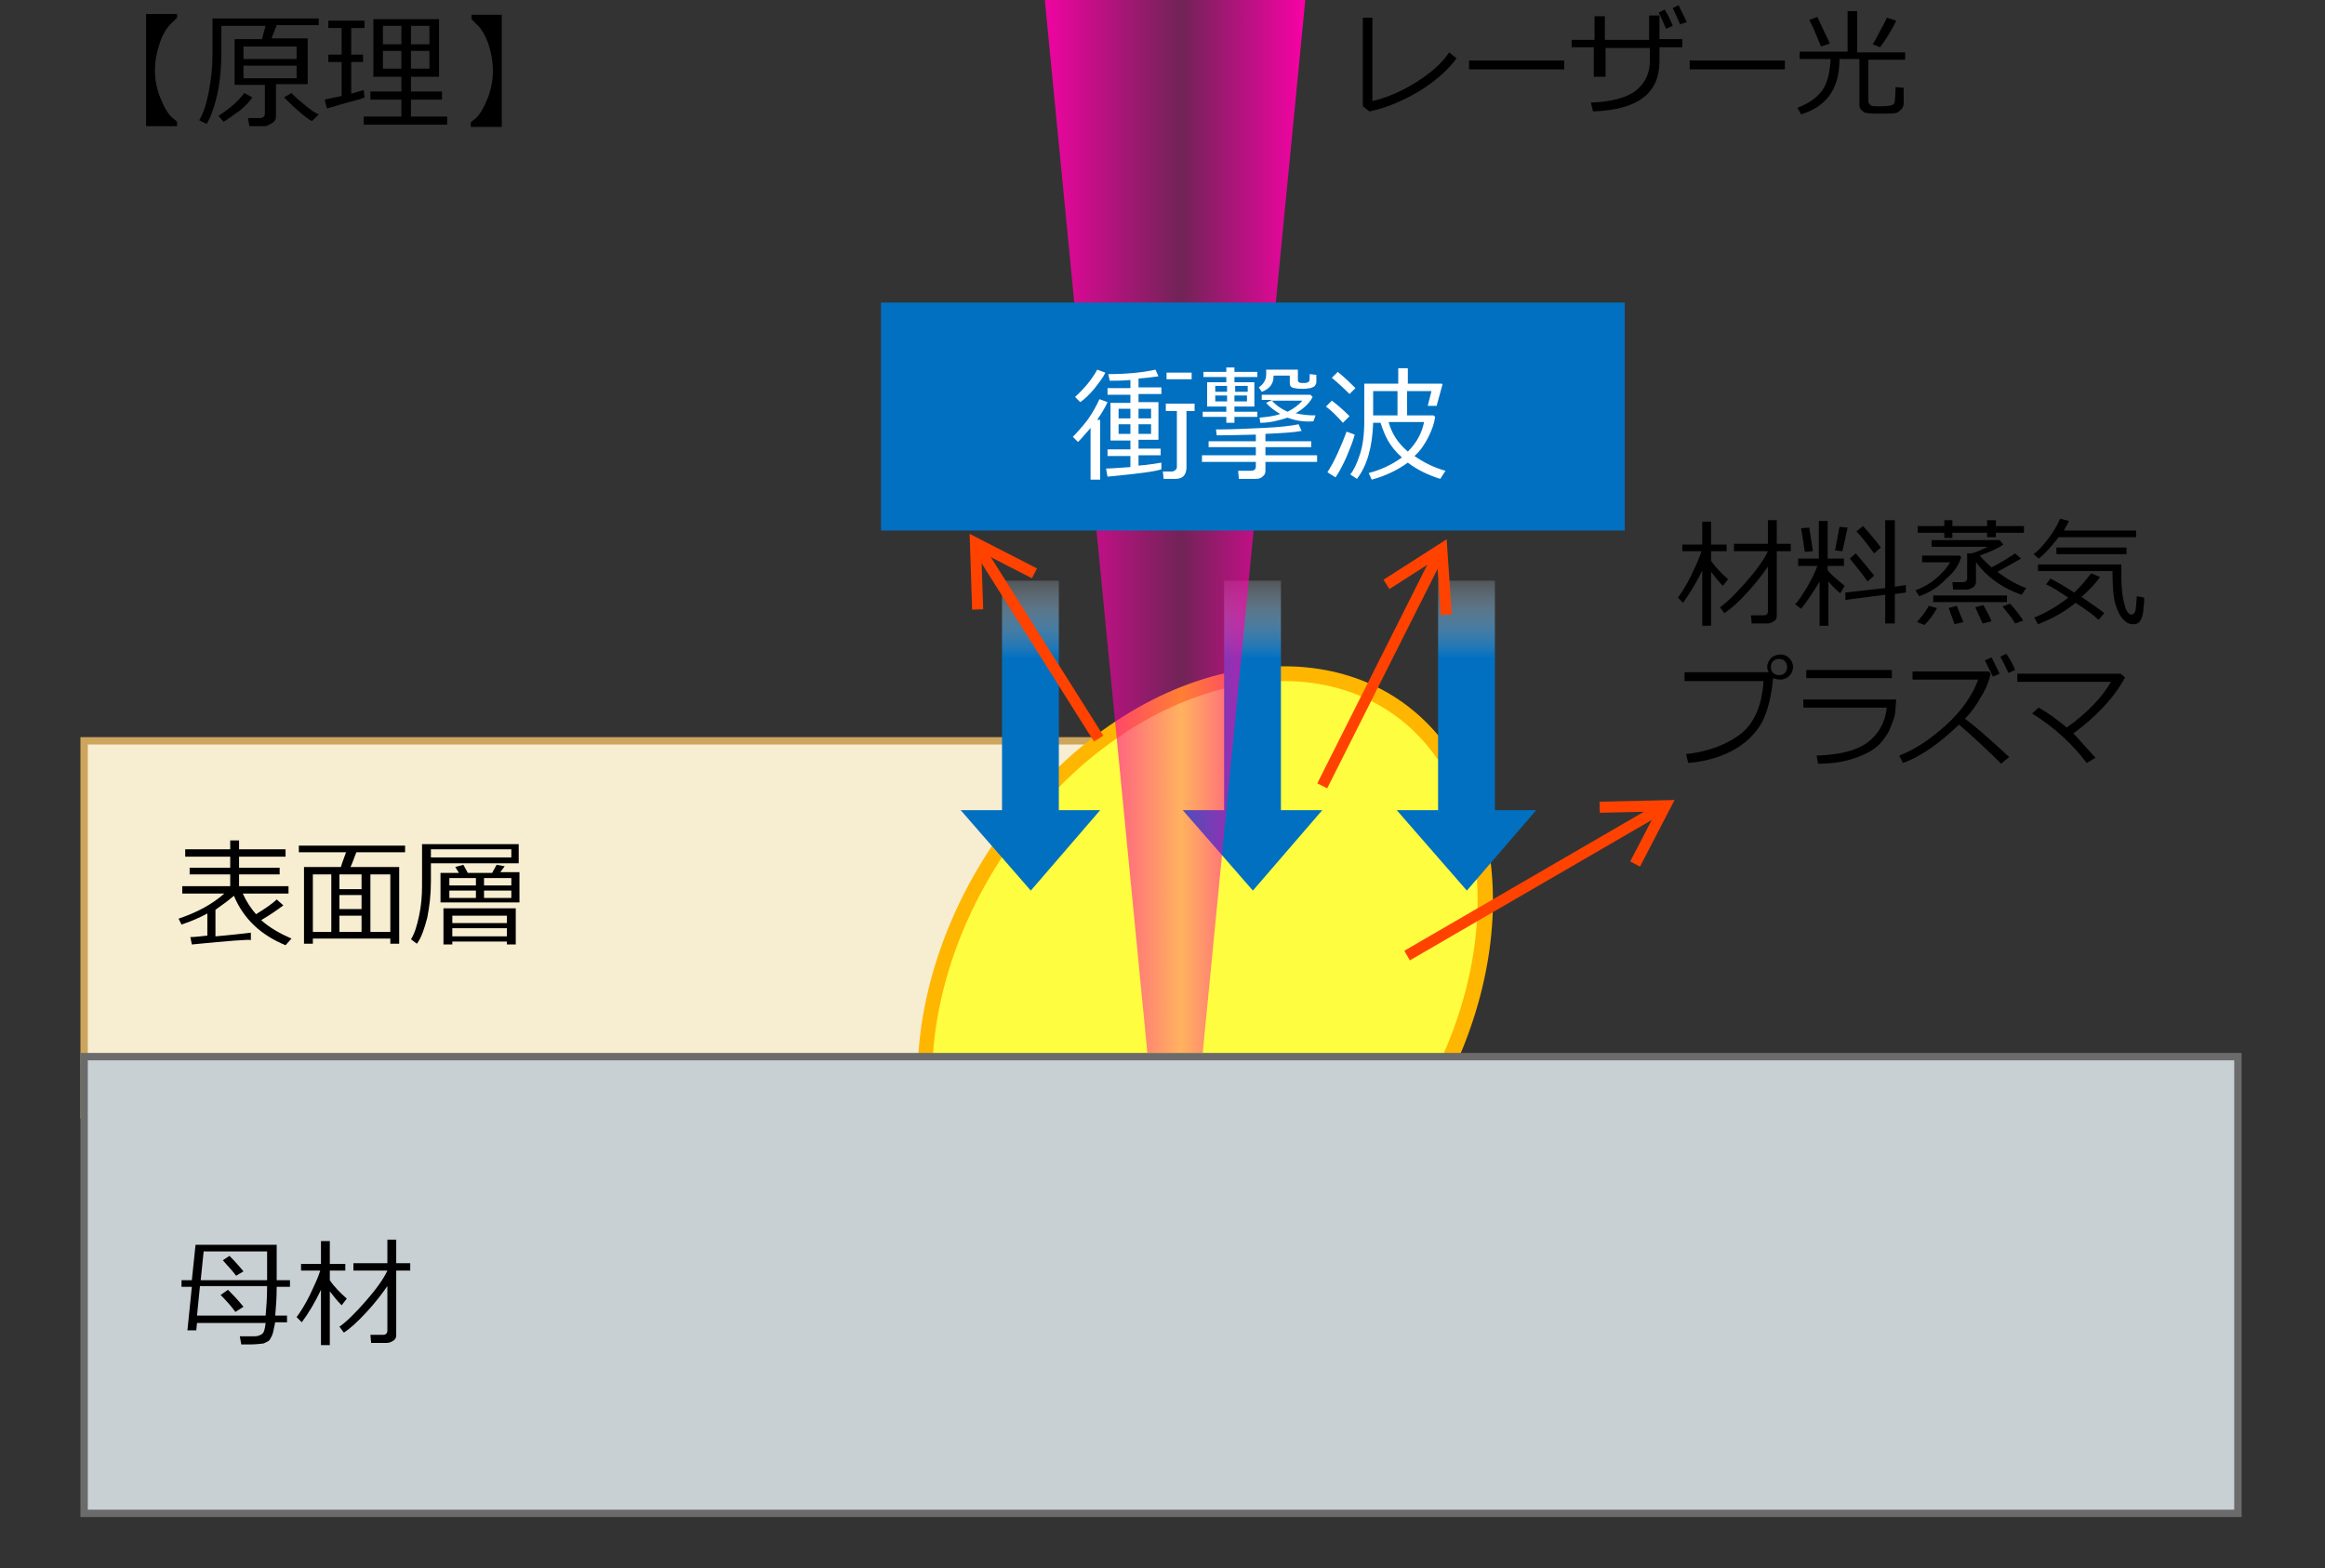 <?xml version="1.0" encoding="utf-8"?>
<!-- Generator: Adobe Illustrator 26.3.1, SVG Export Plug-In . SVG Version: 6.00 Build 0)  -->
<svg version="1.1" id="レイヤー_1" xmlns="http://www.w3.org/2000/svg" xmlns:xlink="http://www.w3.org/1999/xlink" x="0px"
	 y="0px" viewBox="0 0 315.1 212.5" style="enable-background:new 0 0 315.1 212.5;" xml:space="preserve">
<rect x="0" y="0" width="315.1" height="212.5" fill="#333333" stroke="none"/>
<style type="text/css">
	.st0{fill:#F7EDD1;}
	.st1{fill:#CEA55D;}
	.st2{fill:#FFFD3F;}
	.st3{fill:#FFB600;}
	.st4{fill:none;}
	.st5{fill:url(#SVGID_1_);}
	.st6{fill:url(#SVGID_00000041982399326806546400000010435567292085444480_);}
	.st7{fill:url(#SVGID_00000106855569151798046980000009584449936925377196_);}
	.st8{fill:url(#SVGID_00000162348985373965550170000003758315530703304358_);}
	.st9{fill:none;stroke:#FF4200;stroke-width:1.5;stroke-miterlimit:10;}
	.st10{fill:#C9D0D3;}
	.st11{fill:#6B6B6B;}
	.st12{fill:#0270C0;}
	.st13{fill:#FFFFFF;}
</style>
<g>
	<rect x="11.4" y="100.4" class="st0" width="149" height="50.7"/>
	<path class="st1" d="M159.9,100.9v49.7h-148v-49.7H159.9 M160.9,99.9h-150v51.7h150V99.9L160.9,99.9z"/>
</g>
<g>
	<path class="st2" d="M152.6,176.6c-9,0-16.6-3.9-21.5-10.9c-11.1-15.8-5.6-42.8,12.3-60.4c9.1-9,20.3-14.1,30.6-14.1
		c9,0,16.6,3.9,21.5,10.9c11.1,15.8,5.6,42.8-12.3,60.4C174.1,171.5,163,176.6,152.6,176.6z"/>
	<path class="st3" d="M174,92.3L174,92.3c8.6,0,16,3.7,20.7,10.4c10.8,15.4,5.4,41.9-12.2,59.1c-9,8.8-19.9,13.8-29.9,13.8
		c-8.6,0-16-3.7-20.7-10.4c-10.8-15.4-5.4-41.9,12.2-59.1C153,97.3,163.9,92.3,174,92.3 M174,90.3c-10.2,0-21.6,4.8-31.3,14.4
		c-18.3,17.9-23.8,45.5-12.4,61.7c5.3,7.6,13.4,11.3,22.4,11.3c10.2,0,21.6-4.8,31.3-14.4c18.3-17.9,23.8-45.5,12.4-61.7
		C191.1,94,183,90.3,174,90.3L174,90.3z"/>
</g>
<g>
	<path d="M24,1.9v0.5c-0.1,0.1-0.3,0.3-0.6,0.6C22.6,3.7,22,4.7,21.6,6C21.2,7.2,21,8.3,21,9.5c0,1.2,0.2,2.4,0.7,3.7
		c0.5,1.2,1,2.2,1.7,2.8l0.6,0.5v0.6h-4.2V1.9H24z"/>
	<path d="M35.9,17.1h-2.1L33.6,16h1.6c0.4,0,0.7-0.2,0.7-0.6v-3.9h-4.1V5.3h3.7L36,3.5h-6V7c0,2.3-0.2,4.3-0.6,6
		c-0.4,1.7-0.9,3-1.4,3.8L27,16.3c0.6-1,1-2.3,1.3-3.9c0.3-1.5,0.5-3.2,0.5-4.9v-5h14.4v0.9h-5.7l-0.7,1.8h4.9v6.2h-4.3v4.3
		c0,0.4-0.1,0.7-0.4,0.9S36.2,17.1,35.9,17.1z M30.3,16.5l-0.7-0.8c1.6-1,2.8-2.1,3.5-3.1l1.1,0.6c-0.3,0.5-0.9,1.1-1.7,1.8
		C31.7,15.5,31,16.1,30.3,16.5z M33,8h7.2V6.3H33V8z M40.2,8.9H33v1.7h7.2V8.9z M42.3,16.4c-0.5-0.2-1.1-0.7-1.9-1.4
		c-0.8-0.7-1.4-1.3-1.9-1.8l1-0.6c0.5,0.6,1.2,1.1,1.9,1.7c0.7,0.6,1.3,1,1.8,1.2L42.3,16.4z"/>
	<path d="M44.3,14.7L44,13.5c0.8-0.2,1.5-0.3,2.3-0.5V8.4h-1.8v-1h1.8V3.8h-1.8v-1h4.9v1h-1.8v3.6h1.6v1h-1.6v4.3
		c0.7-0.2,1.3-0.4,1.7-0.5l0.1,1c-0.4,0.2-1.1,0.4-2.3,0.7S45.1,14.5,44.3,14.7z M54.4,15.8v-2.3h-4.2v-1.1h4.2v-2h-3.8V2.6h8.9v7.8
		h-3.8v2h4.2v1.1h-4.2v2.3h4.9v1.1H49.3v-1.1H54.4z M51.9,6h2.5V3.5h-2.5V6z M54.4,6.9h-2.5v2.4h2.5V6.9z M55.7,6h2.5V3.5h-2.5V6z
		 M58.2,6.9h-2.5v2.4h2.5V6.9z"/>
	<path d="M68,17.2h-4.2v-0.6c0.1-0.1,0.3-0.3,0.6-0.5c0.7-0.6,1.2-1.6,1.7-2.8c0.5-1.3,0.7-2.5,0.7-3.7s-0.2-2.4-0.6-3.6
		c-0.4-1.2-1-2.2-1.7-2.8c-0.2-0.2-0.4-0.4-0.6-0.6V2H68V17.2z"/>
</g>
<rect class="st4" width="315.1" height="212.5"/>
<linearGradient id="SVGID_1_" gradientUnits="userSpaceOnUse" x1="169.768" y1="73.926" x2="169.768" y2="89.206">
	<stop  offset="0.14" style="stop-color:#FFFFFF;stop-opacity:0"/>
	<stop  offset="1" style="stop-color:#0270C0"/>
</linearGradient>
<polygon class="st5" points="173.6,109.8 173.6,78.7 165.9,78.7 165.9,109.8 160.3,109.8 169.8,120.7 179.2,109.8 "/>
<linearGradient id="SVGID_00000174560221339290932420000009177618518415625914_" gradientUnits="userSpaceOnUse" x1="139.65" y1="73.926" x2="139.65" y2="89.206">
	<stop  offset="0.14" style="stop-color:#FFFFFF;stop-opacity:0"/>
	<stop  offset="1" style="stop-color:#0270C0"/>
</linearGradient>
<polygon style="fill:url(#SVGID_00000174560221339290932420000009177618518415625914_);" points="143.5,109.8 143.5,78.7 
	135.8,78.7 135.8,109.8 130.2,109.8 139.7,120.7 149.1,109.8 "/>
<linearGradient id="SVGID_00000108299719233545278730000014704582274189138855_" gradientUnits="userSpaceOnUse" x1="198.756" y1="73.926" x2="198.756" y2="89.206">
	<stop  offset="0.14" style="stop-color:#FFFFFF;stop-opacity:0"/>
	<stop  offset="1" style="stop-color:#0270C0"/>
</linearGradient>
<polygon style="fill:url(#SVGID_00000108299719233545278730000014704582274189138855_);" points="202.6,109.8 202.6,78.7 
	194.9,78.7 194.9,109.8 189.3,109.8 198.8,120.7 208.2,109.8 "/>
<linearGradient id="SVGID_00000093864150430968023290000012288830133731663021_" gradientUnits="userSpaceOnUse" x1="142.306" y1="71.341" x2="177.694" y2="71.341">
	<stop  offset="0" style="stop-color:#FF00AA;stop-opacity:0.9"/>
	<stop  offset="0.502" style="stop-color:#FF00AA;stop-opacity:0.3"/>
	<stop  offset="1" style="stop-color:#FF00AA"/>
</linearGradient>
<polygon style="fill:url(#SVGID_00000093864150430968023290000012288830133731663021_);" points="163,142.7 176.9,0 141.6,0 
	155.5,142.7 "/>
<g>
	<line class="st9" x1="190.7" y1="129.5" x2="225" y2="109.6"/>
	<polyline class="st9" points="221.6,117.1 225.7,109.2 216.8,109.4 	"/>
</g>
<g>
	<line class="st9" x1="148.9" y1="100.1" x2="132.7" y2="74.4"/>
	<polyline class="st9" points="140.2,77.7 132.2,73.6 132.5,82.6 	"/>
</g>
<g>
	<line class="st9" x1="179.2" y1="106.5" x2="195" y2="75.1"/>
	<polyline class="st9" points="196,83.3 195.4,74.4 187.9,79.2 	"/>
</g>
<g>
	<rect x="11.4" y="143.2" class="st10" width="291.9" height="61.9"/>
	<path class="st11" d="M302.8,143.7v60.9H11.9v-60.9H302.8 M303.8,142.7H10.9v62.9h292.9V142.7L303.8,142.7z"/>
</g>
<rect x="119.4" y="41" class="st12" width="100.8" height="30.9"/>
<g>
	<path class="st13" d="M147.8,64.9V58c-0.7,0.8-1.2,1.4-1.7,1.9l-0.7-0.7c0.6-0.6,1.3-1.4,2-2.3c0.7-1,1.2-1.9,1.6-2.8l1.1,0.4
		c-0.3,0.7-0.8,1.5-1.4,2.4h0.4v8.1H147.8z M146.4,54.5l-0.7-0.7c1.3-1.2,2.3-2.4,3-3.7l1.1,0.4c-0.3,0.7-0.9,1.4-1.5,2.2
		C147.6,53.5,147,54.1,146.4,54.5z M150.1,64.6l-0.2-1.1c0.6,0,1.7-0.1,3.3-0.2v-1.5h-3.1v-0.9h3.1v-1.2h-2.7v-5.1h2.7v-1.1h-3.1
		v-0.9h3.1v-1.1c-1.1,0.1-2,0.1-2.8,0.1l-0.2-0.9c2.4,0,4.6-0.2,6.4-0.6l0.4,0.9c-0.6,0.1-1.5,0.2-2.7,0.3v1.2h3.1v0.9h-3.1v1.1h2.7
		v5.1h-2.7v1.2h3v0.9h-3v1.4c1.4-0.1,2.4-0.3,3.1-0.4v0.9C156.6,63.9,154.2,64.2,150.1,64.6z M153.2,55.4h-1.6v1.3h1.6V55.4z
		 M153.2,57.5h-1.6v1.3h1.6V57.5z M156,55.4h-1.7v1.3h1.7V55.4z M156,57.5h-1.7v1.3h1.7V57.5z M159.3,64.9h-1.6l-0.1-1h1.2
		c0.2,0,0.4-0.1,0.5-0.2c0.1-0.1,0.2-0.2,0.2-0.4v-7.6h-1.5v-1h3.9v1h-1.1v7.8C160.7,64.5,160.2,64.9,159.3,64.9z M158.1,51.4v-0.9
		h3.4v0.9H158.1z"/>
	<path class="st13" d="M170.2,64.9h-2.3l-0.1-1.1h1.7c0.5,0,0.7-0.2,0.7-0.6v-0.6h-7.3v-0.9h7.3v-1.1h-6.4v-0.8h6.4v-0.9
		c-1,0-2.8,0.1-5.3,0.1l-0.1-0.8h0.3c1.8,0,3.9-0.1,6.1-0.2s3.9-0.3,4.8-0.5l0.4,0.9c-1,0.2-2.6,0.3-4.9,0.4v1h6.2v0.8h-6.2v1.1h7
		v0.9h-7v1.2c0,0.3-0.1,0.6-0.4,0.8C170.9,64.8,170.6,64.9,170.2,64.9z M163,56.5v-0.7h3.2v-0.7h-2.6v-3.3h2.6v-0.7h-3.1v-0.7h3.1
		v-0.6h1.1v0.6h3.1v0.7h-3.1v0.7h2.7v3.3h-2.7v0.7h3.1v0.7h-3.1v0.8h-1.1v-0.8H163z M164.7,53.1h1.6v-0.8h-1.6V53.1z M166.3,53.6
		h-1.6v0.8h1.6V53.6z M167.4,53.1h1.7v-0.8h-1.7V53.1z M169,53.6h-1.7v0.8h1.7V53.6z M174.8,50.9h-2.2V51c0,1-0.5,1.7-1.6,2.1
		l-0.4-0.6c0.6-0.4,1-1,1-1.7v-0.7h4.3v1.4c0,0.3,0.2,0.4,0.5,0.4h0.5c0.2,0,0.4-0.1,0.5-0.2c0.1-0.1,0.1-0.4,0.1-1l0.9,0.1v1
		c0,0.2-0.1,0.3-0.2,0.5c-0.1,0.1-0.3,0.2-0.6,0.3c-0.2,0-0.5,0.1-1,0.1c-0.8,0-1.3-0.1-1.5-0.2s-0.3-0.3-0.3-0.6V50.9z M174.5,56.6
		c-1.2,0.4-2.4,0.7-3.7,0.7l-0.1-0.7c1.1-0.1,2-0.2,2.8-0.5c-0.7-0.4-1.4-0.9-1.9-1.5l0.8-0.4H171v-0.7h6.6l0.3,0.3
		c-0.4,0.8-1.2,1.6-2.3,2.2c0.8,0.2,1.7,0.3,2.7,0.3l-0.3,0.8C176.7,57.2,175.5,57,174.5,56.6z M174.5,55.8c0.8-0.4,1.5-0.9,2-1.5
		h-4.1C172.9,54.9,173.6,55.4,174.5,55.8z"/>
	<path class="st13" d="M182,57.3c-0.8-0.9-1.6-1.7-2.3-2.2l0.8-0.8c0.8,0.6,1.6,1.3,2.4,2.1L182,57.3z M181,64.7l-1.1-0.7
		c0.4-0.6,0.9-1.5,1.4-2.6c0.5-1.1,0.9-2.1,1.2-2.9l1.1,0.4c-0.2,0.8-0.6,1.8-1.1,3C182,63,181.5,64,181,64.7z M182.9,53.4
		c-0.4-0.4-1.2-1.2-2.4-2.2l0.8-0.8c1,0.8,1.8,1.6,2.4,2.2L182.9,53.4z M190.8,62.7c-1.4,1-3,1.8-4.9,2.3l-0.4-0.9
		c1.6-0.4,3.1-1.1,4.5-2.1c-0.9-0.8-1.5-1.6-1.9-2.3c-0.4-0.7-0.7-1.5-1-2.4h-1c-0.1,3.2-0.8,5.8-2.2,7.6l-0.9-0.6
		c0.5-0.6,0.9-1.5,1.3-2.7c0.4-1.2,0.6-2.7,0.6-4.7V52h4.6v-2.1h1.3V52h4.6l0.1,0.1l-0.8,2.9h-1.2l0.5-2h-3.3v3.3h3.6l0.2,0.2
		c-0.1,0.8-0.4,1.7-0.9,2.7c-0.5,1-1.1,1.9-1.9,2.6c1.3,0.9,2.7,1.6,4.2,2l-0.7,1.1C193.6,64.4,192.1,63.7,190.8,62.7z M186.1,56.3
		h3.3V53h-3.3V56.3z M190.8,61.2c1.2-1.2,1.9-2.5,2.2-4h-4.8C188.6,58.7,189.4,60,190.8,61.2z"/>
</g>
<g>
	<path d="M197.4,7.9c-1,1.4-2.6,2.9-4.8,4.3c-2.3,1.4-4.6,2.4-7,2.9l-0.9-0.7V2.4h1.3v11.3c2.1-0.5,4.1-1.4,6-2.6
		c1.9-1.2,3.4-2.5,4.4-4L197.4,7.9z"/>
	<path d="M212,9.4h-12.9V8.2H212V9.4z"/>
	<path d="M217.4,10.4h-1.4v-4H213V5.4h3.1V2.2h1.4v3.2h6V2.1h1.4v3.2h3.1v1.1h-3.1v1.9c0,4.4-3,6.6-9,6.8l-0.3-1.2
		c2.9-0.1,5-0.7,6.2-1.7c1.2-1,1.8-2.3,1.8-4V6.5h-6V10.4z M226.7,3.5l-0.9,0.4c-0.2-0.5-0.6-1.3-1-2.2l0.8-0.4
		C226,1.9,226.4,2.7,226.7,3.5z M228.6,3l-0.9,0.3c-0.4-0.9-0.7-1.6-1-2.2l0.8-0.4C227.8,1.4,228.2,2.1,228.6,3z"/>
	<path d="M241.9,9.4H229V8.2h12.9V9.4z"/>
	<path d="M251.9,8h-2.6c0,2.2-0.5,3.8-1.4,5c-0.9,1.2-2.2,2-3.8,2.5l-0.5-0.9c1.6-0.6,2.7-1.4,3.4-2.4c0.7-1,1-2.4,1.1-4.2h-4.2v-1
		h6.5V1.5h1.3v5.6h6.5v1h-5v5.5c0,0.2,0,0.3,0.1,0.4s0.1,0.2,0.3,0.3c0.1,0.1,0.4,0.1,0.8,0.1s0.6,0,0.6,0c0.8,0,1.3-0.1,1.5-0.2
		c0.2-0.1,0.3-0.3,0.3-0.5c0-0.2,0.1-0.8,0.1-1.9l1.1,0.1v2.1c0,0.3-0.1,0.6-0.3,0.8c-0.2,0.2-0.4,0.4-0.7,0.5s-0.9,0.1-1.9,0.1
		c-0.2,0-0.5,0-1.1,0c-0.6,0-0.9-0.1-1.1-0.1c-0.1,0-0.3-0.1-0.4-0.2c-0.2-0.1-0.3-0.3-0.4-0.4c-0.1-0.2-0.1-0.4-0.1-0.6V8z
		 M246.8,6.3c-0.7-1.7-1.2-2.9-1.6-3.6l1.1-0.4c0.4,0.9,1,2.1,1.7,3.6L246.8,6.3z M254.8,6.4l-1-0.4c0.2-0.3,0.6-1,1-1.8
		c0.5-0.9,0.8-1.5,0.9-1.8l1.3,0.4c-0.2,0.4-0.5,1-1.1,2C255.4,5.6,255,6.1,254.8,6.4z"/>
</g>
<g>
	<path d="M228.1,81.7l-0.7-0.7c0.6-0.8,1.2-1.8,1.8-3c0.6-1.3,1.1-2.3,1.4-3.3H228v-0.9h2.7v-3.1h1.2v3.1h2.1v0.9h-2.1v1.3
		c0.6,0.9,1.4,1.7,2.3,2.5l-0.7,0.9c-0.5-0.5-1-1.1-1.6-1.9v7.3h-1.2v-7.5C229.9,79,229,80.4,228.1,81.7z M233.7,83.1l-0.6-0.8
		c1-0.7,2.2-1.9,3.6-3.5c1.4-1.6,2.4-3,2.9-4.1H235v-1h4.6v-3.2h1.2v3.2h1.9v1h-1.9v8.7c0,0.4-0.1,0.6-0.4,0.8
		c-0.3,0.2-0.6,0.3-0.9,0.3h-2.1l-0.1-1.1h1.7c0.4,0,0.6-0.2,0.6-0.6v-6c-0.7,1-1.6,2.2-2.8,3.5C235.6,81.6,234.6,82.5,233.7,83.1z"
		/>
	<path d="M244.1,82.5l-0.8-0.6c0.4-0.4,0.9-1.2,1.6-2.3c0.6-1.1,1.1-2,1.4-2.9h-2.6v-1h2.8v-5.1h1.2v5.1h2.2v1h-2.2v0.6
		c0.4,0.5,1.2,1.2,2.3,2.1l-0.6,1c-0.6-0.5-1.1-1-1.6-1.6v6h-1.2v-6C245.8,80.2,244.9,81.5,244.1,82.5z M244.6,74.8
		c-0.1-0.8-0.3-1.9-0.5-3.2l1.1-0.1l0.5,3.2L244.6,74.8z M249.7,74.7l-1-0.1l0.6-3.2l1.1,0.1L249.7,74.7z M250.1,81.3l0-1l5.4-0.6
		v-9.2h1.3v9l1.5-0.2v1l-1.5,0.2v4h-1.3v-3.9L250.1,81.3z M253.1,78.8c-0.7-1-1.5-2-2.4-3.1l0.8-0.7c0.8,0.9,1.6,1.9,2.5,3
		L253.1,78.8z M254,75c-0.6-0.8-1.4-1.9-2.4-3l0.9-0.7c1.1,1.2,1.9,2.2,2.4,2.9L254,75z"/>
	<path d="M260.1,80.8l-0.5-0.8c1.1-0.4,2.1-1,2.9-1.7c0.8-0.7,1.4-1.4,1.8-2.1h-3.8v-0.9h5.1l0.2,0.2c-0.3,1-0.9,2-2,2.9
		C262.7,79.6,261.5,80.3,260.1,80.8z M260.8,84.7l-1-0.4c0.6-0.7,1.2-1.4,1.6-2.2l1.1,0.3c-0.1,0.3-0.4,0.7-0.8,1.3
		C261.3,84.2,261,84.5,260.8,84.7z M270.5,72.2v0.6h-1.2v-0.6h-4.7v0.7h-1.1v-0.7h-3.6v-0.9h3.6v-0.8h1.1v0.8h4.7v-0.8h1.2v0.8h3.8
		v0.9H270.5z M267.8,76.2v2.6c0,0.3-0.1,0.6-0.4,0.8c-0.3,0.2-0.6,0.3-0.9,0.3h-1.8l-0.1-1h1.4c0.4,0,0.6-0.2,0.6-0.5v-3.4h0.6
		c0.7-0.2,1.4-0.5,2.2-0.9h-7.6v-0.9h9.2l0.5,0.6c-0.7,0.5-1.8,1-3.2,1.5c0.5,0.6,1.1,1.1,1.6,1.6c1.2-0.6,2.3-1.3,3.2-1.9l0.8,0.7
		c-1.2,0.7-2.3,1.3-3.2,1.8c1.2,0.9,2.5,1.7,3.9,2.2l-0.6,0.9C271.3,79.7,269.2,78.1,267.8,76.2z M262,81.6v-0.9h10v0.9H262z
		 M264.9,84.6l-0.8-2.2l1.1-0.3c0,0,0.3,0.8,0.9,2.2L264.9,84.6z M268.7,84.5l-1-2.2l1.1-0.3c0.4,0.7,0.8,1.4,1.1,2.2L268.7,84.5z
		 M273.1,84.5c-0.3-0.6-0.9-1.3-1.7-2.3l1-0.4c0.6,0.6,1.2,1.4,1.8,2.3L273.1,84.5z"/>
	<path d="M279,72.8c-1,1.3-1.9,2.3-2.7,2.9l-0.7-0.6c0.7-0.5,1.3-1.2,2-2.1c0.7-0.9,1.2-1.8,1.6-2.7l1.2,0.3
		c-0.2,0.5-0.5,0.9-0.7,1.3h9.8v0.9H279z M281.3,81.7c-1.6,1.3-3.3,2.2-5.1,2.9l-0.5-0.9c1.7-0.7,3.2-1.6,4.6-2.7
		c-1.3-0.9-2.3-1.5-3-1.8l0.6-0.8c0.9,0.5,2,1.1,3.2,1.9c0.9-0.8,1.6-1.7,2.3-2.6l1.2,0.5c-0.6,0.9-1.5,1.8-2.5,2.7
		c1.2,0.8,2.2,1.5,3.1,2.2l-0.8,0.9C283.8,83.4,282.7,82.6,281.3,81.7z M287.8,84c-0.4-0.4-0.8-1.1-1.1-2.1c-0.3-1-0.4-2.5-0.4-4.5
		h-10.1v-0.9h11.3l0,1.3c0,0.6,0,1.5,0.1,2.4s0.3,1.7,0.5,2.3c0.2,0.5,0.5,0.8,0.8,0.8c0.2,0,0.4-0.2,0.5-0.5c0.1-0.4,0.1-1,0.2-2
		l1,0.2c0,0.3,0,0.8-0.1,1.3c0,0.5-0.1,1-0.2,1.3s-0.2,0.6-0.5,0.8c-0.2,0.2-0.5,0.2-0.8,0.2C288.6,84.6,288.2,84.4,287.8,84z
		 M278.7,75.1v-0.9h9.5v0.9H278.7z"/>
	<path d="M240.3,91.9c-0.2,2.4-0.7,4.3-1.4,5.8c-0.8,1.5-2,2.8-3.7,3.8c-1.7,1-3.9,1.7-6.4,1.9l-0.3-1.2c2.7-0.3,5.1-1.1,7.1-2.5
		c2-1.4,3.2-3.9,3.4-7.4h-10.7v-1.2h11.4c-0.1-0.2-0.2-0.5-0.2-0.7c0-0.5,0.2-0.8,0.5-1.2c0.3-0.3,0.8-0.5,1.3-0.5
		c0.5,0,0.9,0.2,1.2,0.5c0.3,0.3,0.5,0.7,0.5,1.2c0,0.5-0.2,0.9-0.5,1.2c-0.3,0.3-0.7,0.5-1.2,0.5C240.8,92.1,240.6,92,240.3,91.9z
		 M241.1,91.5c0.3,0,0.6-0.1,0.8-0.3c0.2-0.2,0.3-0.5,0.3-0.8c0-0.3-0.1-0.6-0.3-0.8c-0.2-0.2-0.5-0.3-0.8-0.3
		c-0.3,0-0.6,0.1-0.8,0.3c-0.2,0.2-0.3,0.5-0.3,0.8c0,0.3,0.1,0.6,0.3,0.8C240.6,91.4,240.8,91.5,241.1,91.5z"/>
	<path d="M257,94.7c-0.1,0.9-0.1,1.7-0.2,2.2s-0.4,1.2-0.8,2.2c-0.5,0.9-1.1,1.7-1.9,2.3c-0.8,0.6-1.9,1.1-3.2,1.5s-2.8,0.6-4.5,0.6
		l-0.2-1.1c3-0.1,5.2-0.6,6.8-1.7c1.5-1.1,2.5-2.7,2.7-4.8h-11.3v-1.1H257z M256.4,91.9h-11.6v-1.1h11.6V91.9z"/>
	<path d="M272.3,102.6l-1.1,0.9c-1.7-1.7-3.6-3.5-5.7-5.3c-2.6,2.5-5.1,4.3-7.6,5.2l-0.5-1c2.1-0.8,4.2-2.2,6.3-4.1
		c2.1-1.9,3.6-4,4.4-6.2h-8.9v-1.1h10.3l0.3,0.3c-0.2,0.9-0.6,2-1.3,3.1c-0.6,1.1-1.3,2.1-2.2,3C267.4,98.2,269.4,99.9,272.3,102.6z
		 M271,91.3l-0.9,0.4c-0.4-0.8-0.8-1.6-1.1-2.2l0.9-0.4C270.3,89.8,270.6,90.5,271,91.3z M273.1,90.8l-0.9,0.4
		c-0.4-0.8-0.7-1.5-1.1-2.2l0.8-0.4C272.4,89.3,272.8,90,273.1,90.8z"/>
	<path d="M284,102.7l-1.2,0.7c-1.9-2.5-4.3-4.8-7.4-6.7l0.9-0.8c1.4,0.8,2.6,1.7,3.8,2.7c2.8-2,4.8-4.1,6-6.2h-12.7v-1.1h14l0.6,0.5
		c-1.5,2.8-3.9,5.3-7,7.6C281.7,100.1,282.7,101.3,284,102.7z"/>
</g>
<g>
	<path d="M26,128l-0.2-1c0.5,0,1.3-0.1,2.3-0.2v-3c-1.1,0.6-2.3,1.1-3.5,1.5l-0.4-0.8c2.4-0.8,4.5-1.9,6.2-3.4h-5.7v-1h6.5v-1.6
		h-5.5v-0.9h5.5v-1.5h-6.1v-1h6.1v-1.2h1.2v1.2h6.3v1h-6.3v1.5h5.5v0.9h-5.5v1.6h6.7v1h-6.2c0.5,1.1,1.1,2,1.8,2.8
		c1.3-0.8,2.3-1.5,2.8-2l0.9,0.8c-0.8,0.6-1.8,1.3-3,2c1.1,1,2.5,1.8,4.1,2.5l-0.8,0.9c-3.4-1.4-5.7-3.6-7-6.7
		c-0.7,0.6-1.5,1.2-2.5,1.9v3.6c2.3-0.2,3.9-0.4,4.8-0.5v1C33.8,127.3,31,127.5,26,128z"/>
	<path d="M52.9,127.2H42.4v0.7h-1.2v-10.4h5c0.2-0.7,0.5-1.4,0.7-2h-6.4v-0.9h14.4v0.9h-6.6c-0.3,0.7-0.5,1.4-0.8,2h6.6v10.4h-1.2
		V127.2z M42.4,126.3h2.5v-7.8h-2.5V126.3z M46,118.5v2h3v-2H46z M46,121.3v1.9h3v-1.9H46z M46,126.3h3v-2.2h-3V126.3z M50.2,126.3
		h2.7v-7.8h-2.7V126.3z"/>
	<path d="M58.4,117v2.5c0,1.8-0.2,3.4-0.5,4.9c-0.4,1.5-0.8,2.7-1.4,3.5l-0.8-0.6c0.5-0.8,0.8-1.8,1.1-3.2s0.4-2.7,0.4-4.1v-5.6
		h13.1v2.6H58.4z M58.4,116.2h10.9v-1.1H58.4V116.2z M59.7,122.4v-4.1h2.5l-0.5-0.8l1.1-0.3l0.6,1.1h3.3l0.6-1.1l1.1,0.2l-0.6,0.8
		h2.6v4.1H59.7z M68.7,127.6h-7.4v0.4h-1.2v-4.9h9.8v4.9h-1.2V127.6z M64.5,120v-1h-3.6v1H64.5z M64.5,121.7v-1h-3.6v1H64.5z
		 M68.7,125.1v-1h-7.4v1H68.7z M61.3,126.9h7.4v-1.1h-7.4V126.9z M65.6,119v1h3.7v-1H65.6z M65.6,120.7v1h3.7v-1H65.6z"/>
</g>
<g>
	<path d="M37.3,178.3h1.6v0.9h-1.6c-0.1,0.5-0.2,0.9-0.3,1.4c-0.1,0.4-0.3,0.7-0.4,0.9c-0.1,0.2-0.3,0.3-0.5,0.4
		c-0.2,0.1-0.4,0.2-0.6,0.2c-0.2,0-0.7,0.1-1.4,0.1c-0.4,0-0.9,0-1.4,0l-0.2-1.1h2c0.4,0,0.7-0.1,1-0.3c0.3-0.2,0.4-0.7,0.5-1.5
		h-9.3l-0.1,1h-1.2l0.6-5.9h-1.4v-0.9H26l0.5-4.8h11v4.8h1.8v0.9h-1.8C37.5,175.9,37.4,177.2,37.3,178.3z M26.7,178.3H36
		c0.1-1.1,0.2-2.4,0.2-4h-9.1L26.7,178.3z M36.2,173.5v-3.9h-8.6l-0.4,3.9H36.2z M31.9,177.8c-0.5-0.7-1.2-1.5-2-2.3l1-0.7
		c0.5,0.5,1.2,1.2,2.1,2.3L31.9,177.8z M32,172.9c-0.2-0.3-0.8-1-1.8-2.1l0.9-0.6c0.3,0.3,0.9,0.9,1.9,2.1L32,172.9z"/>
	<path d="M40.9,179.2l-0.7-0.7c0.6-0.8,1.2-1.8,1.8-3c0.6-1.3,1.1-2.3,1.4-3.3h-2.6v-0.9h2.7v-3.1h1.2v3.1h2.1v0.9h-2.1v1.3
		c0.6,0.9,1.4,1.7,2.3,2.5l-0.7,0.9c-0.5-0.5-1-1.1-1.6-1.9v7.3h-1.2v-7.5C42.7,176.5,41.8,178,40.9,179.2z M46.6,180.6l-0.6-0.8
		c1-0.7,2.2-1.9,3.6-3.5c1.4-1.6,2.4-3,2.9-4.1h-4.6v-1h4.6v-3.2h1.2v3.2h1.9v1h-1.9v8.7c0,0.4-0.1,0.6-0.4,0.8
		c-0.3,0.2-0.6,0.3-0.9,0.3h-2.1l-0.1-1.1h1.7c0.4,0,0.6-0.2,0.6-0.6v-6c-0.7,1-1.6,2.2-2.8,3.5C48.4,179.2,47.4,180.1,46.6,180.6z"
		/>
</g>
</svg>
